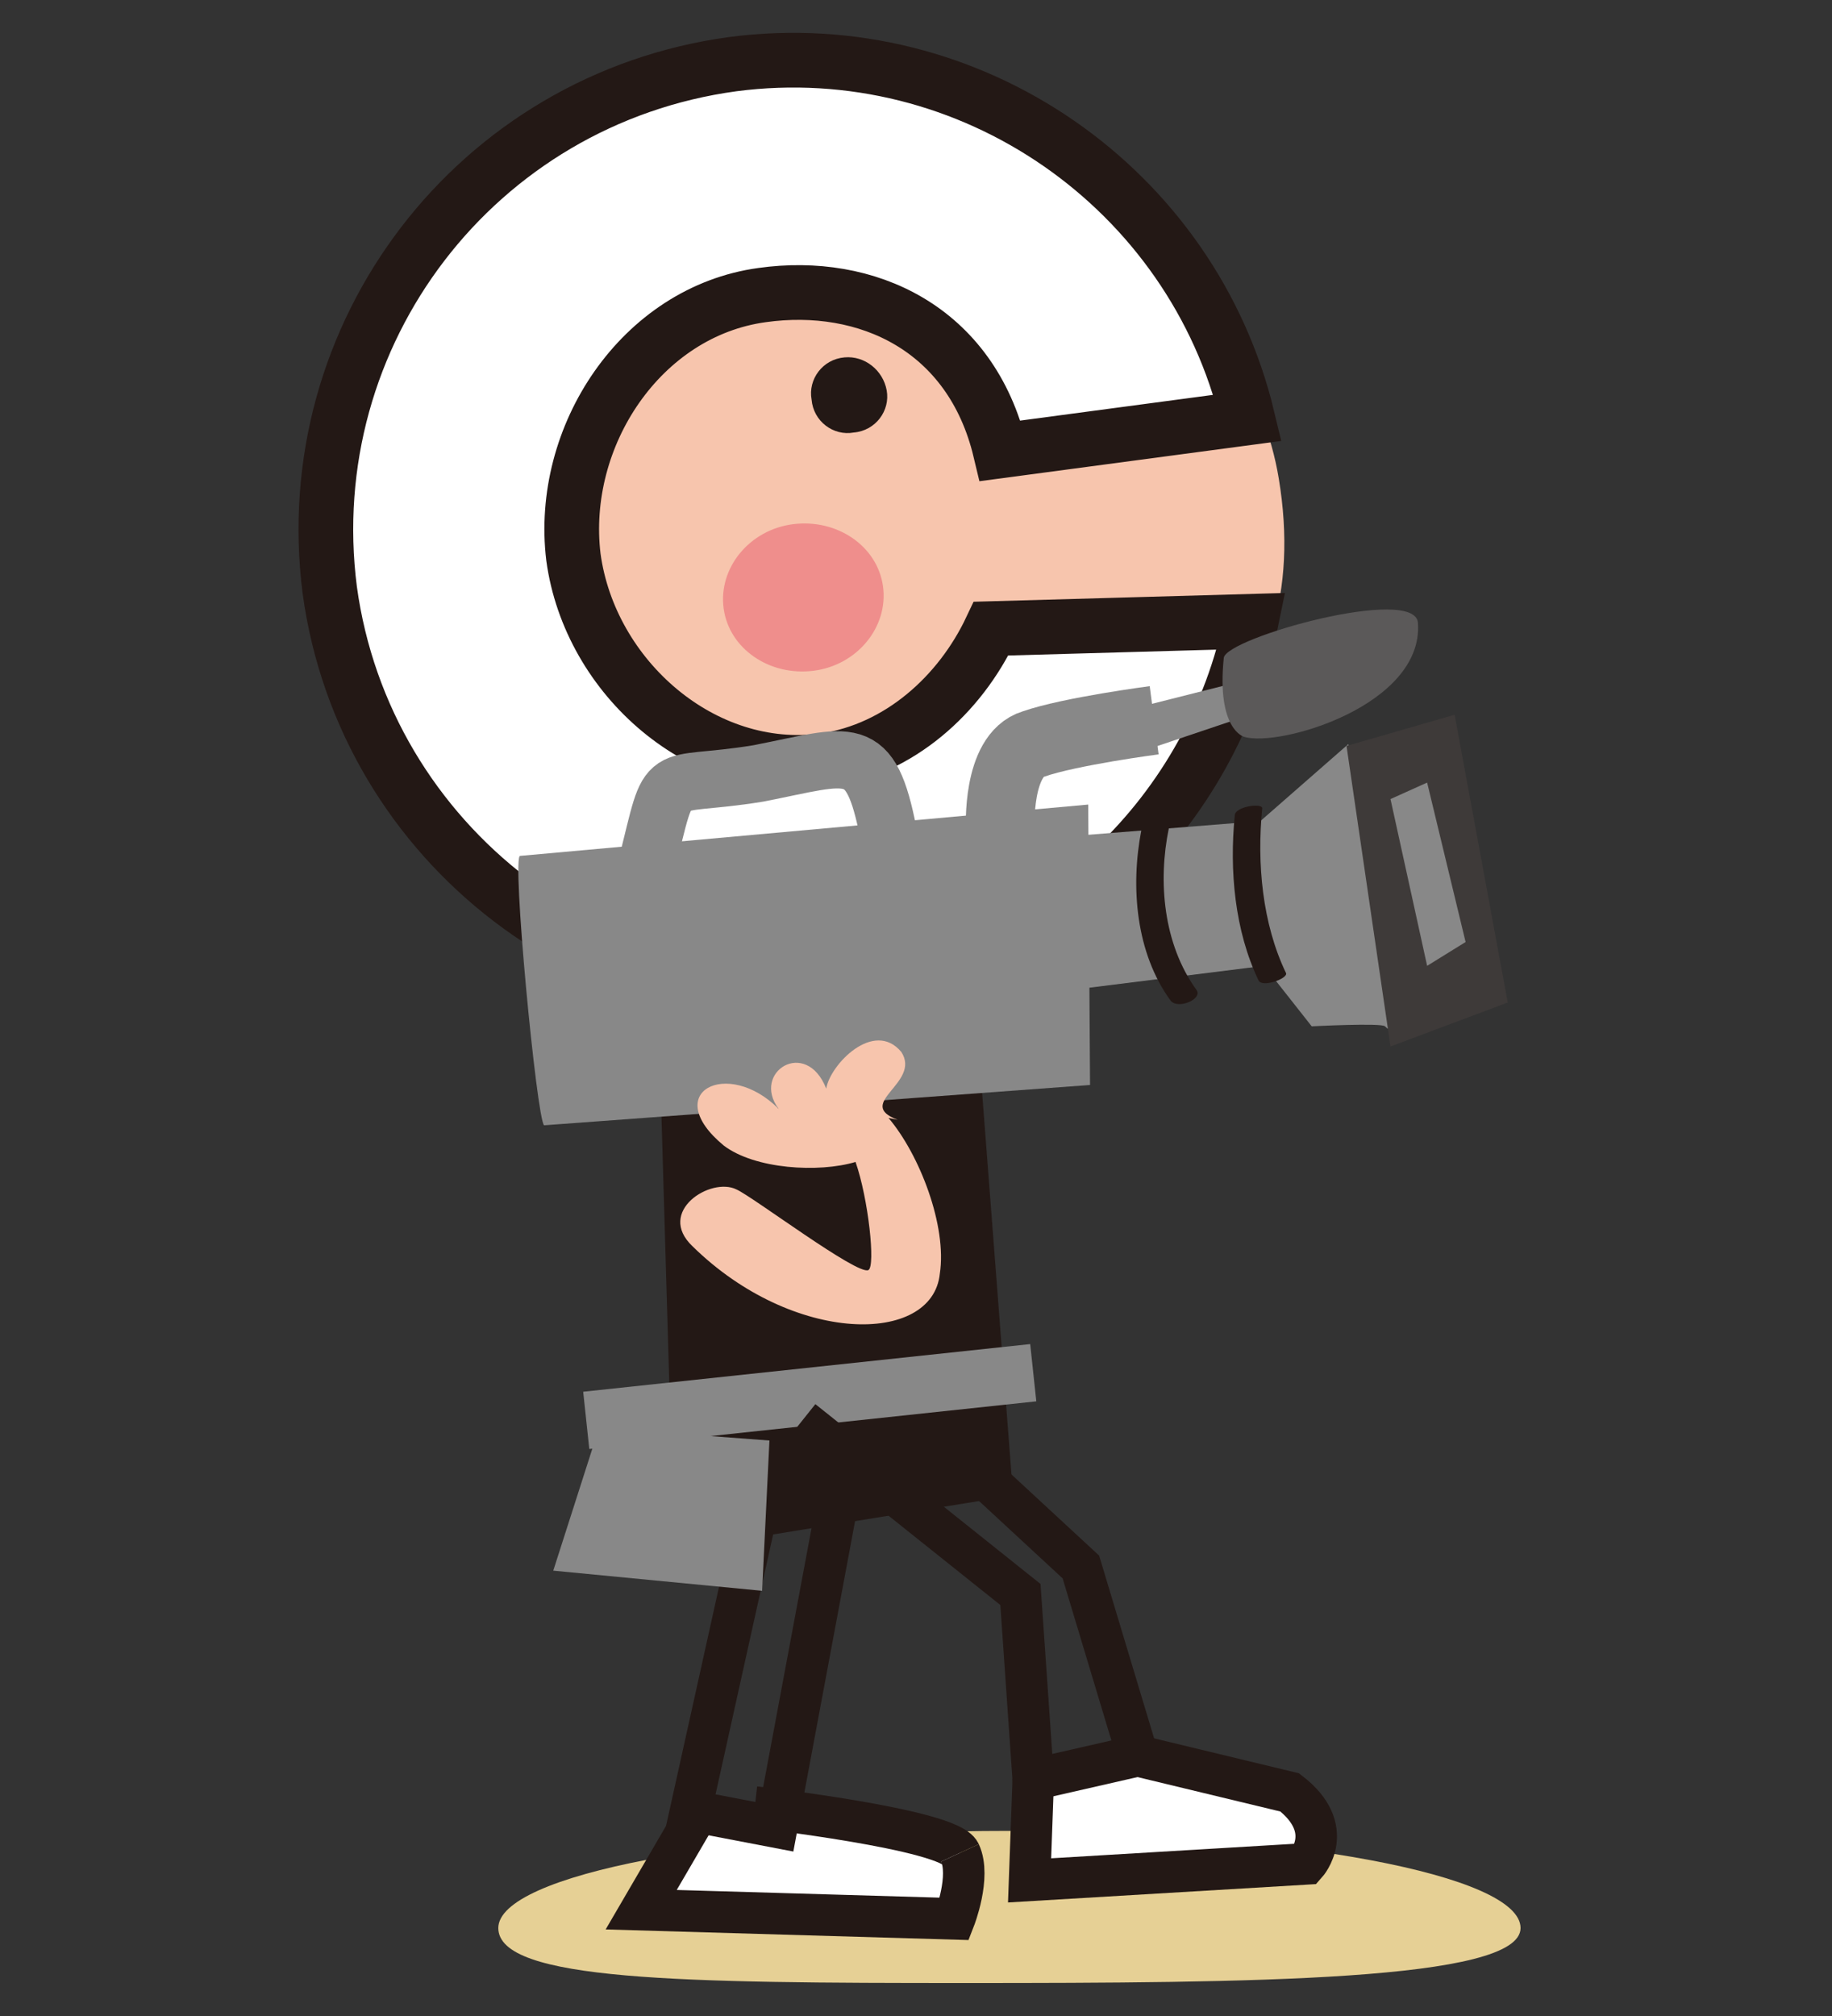 <?xml version="1.0" encoding="utf-8"?>
<!-- Generator: Adobe Illustrator 22.1.0, SVG Export Plug-In . SVG Version: 6.00 Build 0)  -->
<svg version="1.1" id="レイヤー_1" xmlns="http://www.w3.org/2000/svg" xmlns:xlink="http://www.w3.org/1999/xlink" x="0px"
	 y="0px" viewBox="0 0 100 110" style="enable-background:new 0 0 100 110;" xml:space="preserve">
<rect x="0" y="0" width="100" height="110" fill="#333333" stroke="none"/>
<style type="text/css">
	.st0{fill:#E6D095;}
	.st1{fill:#FFFFFF;stroke:#231815;stroke-width:2.266;stroke-miterlimit:10;}
	.st2{fill:#231815;}
	.st3{fill:#F7C5AD;}
	.st4{fill:#FFFFFF;stroke:#231815;stroke-width:2.985;stroke-miterlimit:10;}
	.st5{fill:#EF8E8C;}
	.st6{fill:#888888;}
	.st7{fill:#5B5959;}
	.st8{fill:none;stroke:#888888;stroke-width:3.122;stroke-miterlimit:10;}
	.st9{fill:#3E3A39;}
	.st10{fill:none;stroke:#888888;stroke-width:3.753;stroke-miterlimit:10;}
	.st11{fill:none;stroke:#231815;stroke-width:2.266;stroke-miterlimit:10;}
	.st12{fill:none;stroke:#888888;stroke-width:3.142;stroke-miterlimit:10;}
</style>
<g>
	<path class="st0" d="M83,105.2c0,2.9-14.9,3-30.3,3c-15.4,0-25.5-0.1-25.5-3c0-2.9,12.5-5.3,27.9-5.3C70.5,100,83,102.3,83,105.2z"
		/>
	<path class="st1" d="M52.4,101.1c0.6,1.3-0.3,3.6-0.3,3.6L35,104.2l3.5-6"/>
	<polyline class="st2" points="53.3,55.6 55.3,81.6 36.8,84.6 36.1,60.7 36.3,59.4 37.7,57.4 	"/>
	<path class="st3" d="M69.8,26.1c2.1,12.6-6.9,19-18.3,20.5c-11.4,1.5-21.8-5.2-23.1-15c-1.3-9.8,6.9-19,18.3-20.5
		C58.1,9.6,68.2,16.4,69.8,26.1z"/>
	<g>
		<path class="st4" d="M54.1,34.3c-1.7,3.6-5,6.6-9.1,7.2c-6.6,0.9-12.8-4.5-13.7-11.1C30.5,23.8,35,17,41.6,16.1
			c5.7-0.8,11.4,1.8,13,8.5l13.5-1.8C65.1,10.3,53,1.8,40,3.5C26,5.4,16.2,18.2,18,32.2C19.9,46.1,32.8,56,46.7,54.1
			c11.1-1.5,19.5-9.9,21.6-20.2L54.1,34.3z"/>
	</g>
	<path class="st5" d="M48.2,32c0.3,2.2-1.4,4.3-3.8,4.6c-2.4,0.3-4.6-1.2-4.9-3.4c-0.3-2.2,1.4-4.3,3.8-4.6
		C45.7,28.3,47.9,29.8,48.2,32z"/>
	<path class="st2" d="M48.4,21.3c0.2,1.1-0.6,2.2-1.8,2.3c-1.1,0.2-2.2-0.6-2.3-1.8c-0.2-1.1,0.6-2.2,1.8-2.3
		C47.2,19.4,48.2,20.2,48.4,21.3z"/>
	<g>
		<g>
			<path class="st6" d="M29.7,61.4c-0.4-0.3-1.8-14.9-1.3-14.7l31-2.8l0.1,15.3L29.7,61.4z"/>
		</g>
		<g>
			<path class="st6" d="M57,54.2L69,52.7l2.6,3.3c0,0,3.8-0.2,4,0c2.3,2.3-2-15.4-2-15.4l-4.8,4.2l-13.8,1.1"/>
		</g>
		<g>
			<g>
				<path class="st2" d="M67.4,44.5c-0.3,3,0,6.3,1.3,9c0.2,0.4,1.6-0.1,1.5-0.4c-1.3-2.7-1.6-6-1.3-9C68.9,43.8,67.4,44,67.4,44.5
					L67.4,44.5z"/>
			</g>
		</g>
		<g>
			<g>
				<path class="st2" d="M62.3,45.3c-0.6,3.1-0.3,6.7,1.6,9.3c0.4,0.5,1.8-0.1,1.4-0.6c-1.8-2.5-2.1-5.9-1.5-8.8
					C63.9,44.5,62.4,44.7,62.3,45.3L62.3,45.3z"/>
			</g>
		</g>
		<g>
			<polyline class="st6" points="62.1,38.6 72.8,35.9 73,37.4 62.6,40.9 			"/>
		</g>
		<g>
			<path class="st7" d="M67.9,40.2c0,0-1.5-0.4-1.1-4.3c0.1-1.1,10.5-4,10.6-1.9C77.7,38.5,69.8,40.8,67.9,40.2z"/>
		</g>
		<path class="st8" d="M35.3,47.2c1.4-5.6,0.6-4.1,6.1-5c5.1-1,6.1-1.8,7.1,3.3"/>
		<g>
			<polygon class="st9" points="79.4,39 73.5,40.7 75.9,57.1 82.3,54.7 			"/>
		</g>
		<g>
			<polygon class="st6" points="77.9,42.7 75.9,43.6 77.9,52.7 80,51.4 			"/>
		</g>
	</g>
	<path class="st3" d="M49,61.1c-2.4-0.9,1.3-2,0.2-3.7c-1.5-1.8-3.9,0.7-4.1,2c-1.1-2.8-4.1-0.9-2.6,1.1c-2.8-2.8-6.5-0.9-3,2
		c1.7,1.3,5.2,1.5,7.2,0.9c0.7,2,1.1,5.7,0.7,5.9c-0.6,0.3-6.3-4-7.2-4.4c-1.4-0.7-4.4,1.2-2.4,3.1c5.5,5.4,13.1,5.4,13.5,1.5
		c0.4-2.6-1.1-6.5-2.8-8.5"/>
	<path class="st10" d="M54.6,45.2c0,0-0.2-4,1.8-4.6c2-0.7,6.6-1.3,6.6-1.3"/>
	<polyline class="st11" points="46.4,78.3 42.4,99.7 37.7,98.8 42,79.4 	"/>
	<path class="st1" d="M41.2,98.6c0,0,10.6,1.2,11.2,2.5"/>
	<path class="st1" d="M56.4,97.1"/>
	<line class="st12" x1="56.4" y1="74.9" x2="32" y2="77.5"/>
	<polygon class="st6" points="32.7,77.9 42,78.6 41.6,86.8 30.2,85.7 	"/>
</g>
<path class="st1" d="M62.1,95.8l8.3,2c2.6,2,0.9,3.9,0.9,3.9l-15.1,0.9l0.2-5.5"/>
<polyline class="st11" points="51,78.1 59,85.5 62.1,95.8 56.4,97.1 55.7,87 43.8,77.5 "/>
</svg>
